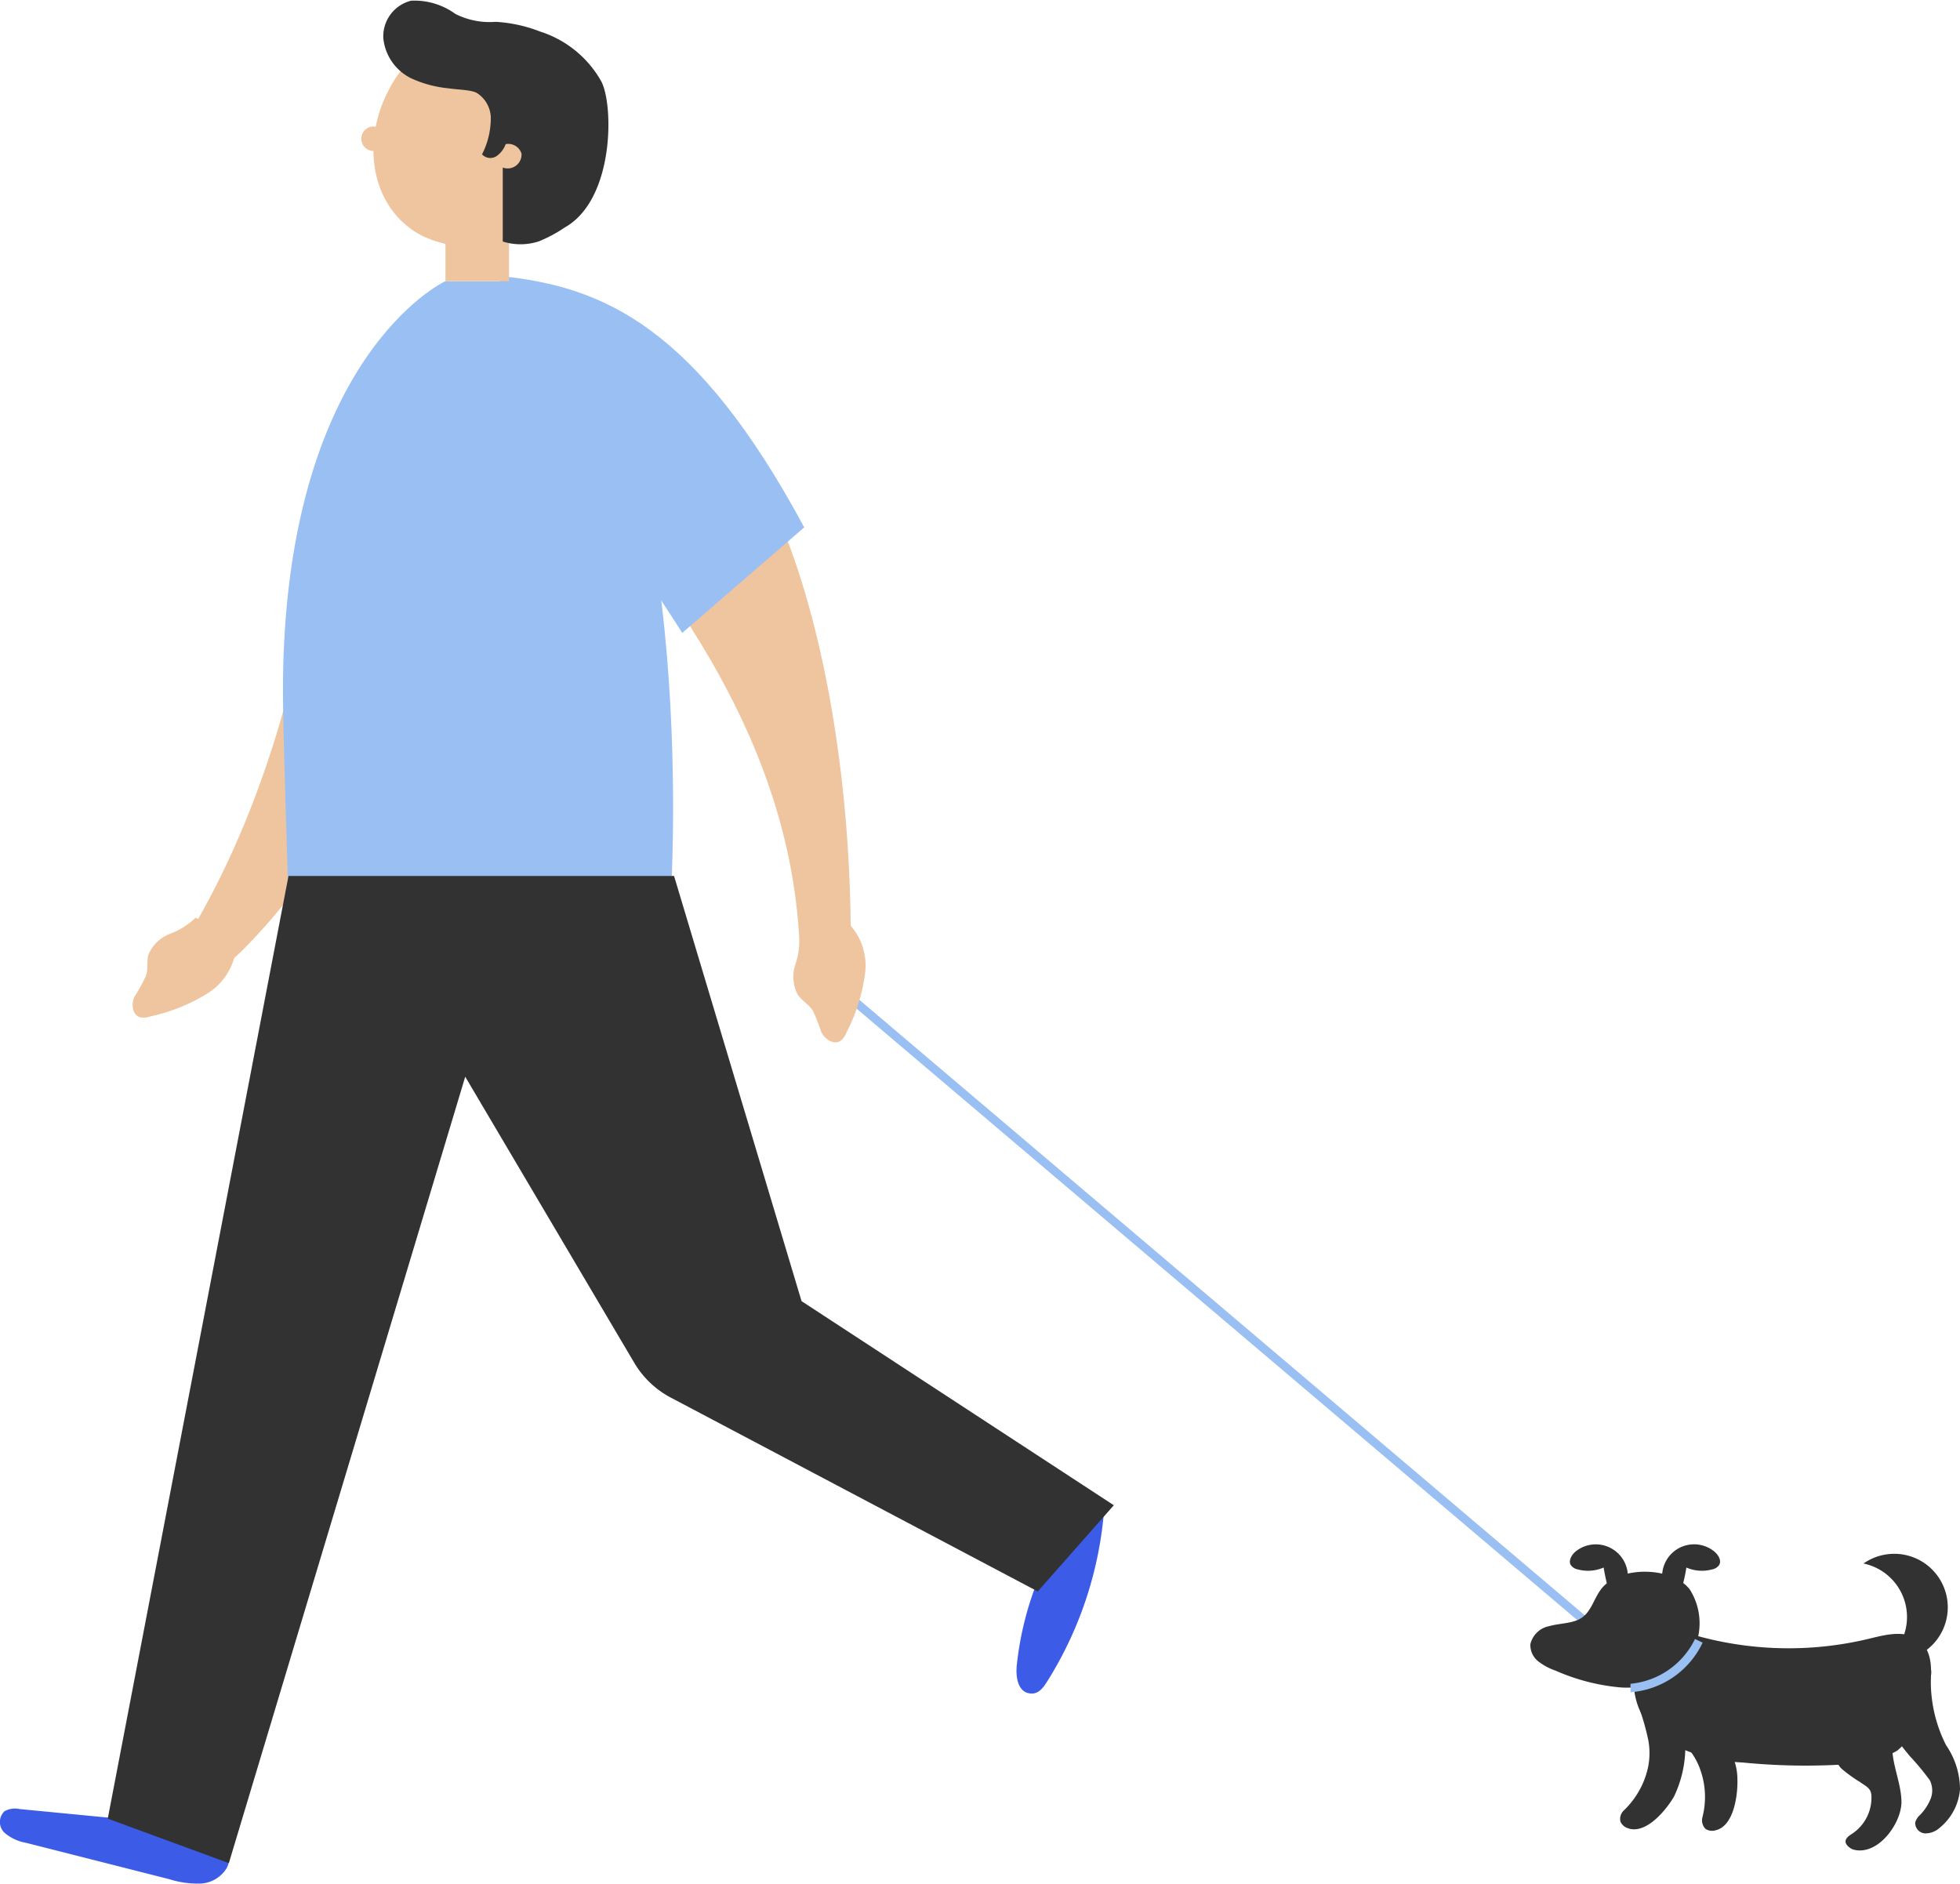 <svg xmlns="http://www.w3.org/2000/svg" viewBox="0 0 140.97 135.48"><defs><style>.cls-1{fill:#efc59f;}.cls-2{fill:#99bff3;}.cls-3{fill:#3c5ce7;}.cls-4{fill:#323232;}</style></defs><g id="レイヤー_2" data-name="レイヤー 2"><g id="Layer_1" data-name="Layer 1"><path class="cls-1" d="M14.07,66a5.33,5.33,0,0,1-1.84,1.16,2.78,2.78,0,0,0-1.55,1.48c-.15.5,0,1.05-.19,1.56a12.74,12.74,0,0,1-.82,1.49c-.24.52-.16,1.28.38,1.47a1.36,1.36,0,0,0,.77-.06A12.92,12.92,0,0,0,15,71.4a4.38,4.38,0,0,0,2-3.8Z"/><path class="cls-1" d="M16.57,69.14a14,14,0,0,0,1.07-1A40.79,40.79,0,0,0,29,44.94a33.06,33.06,0,0,0-3.75-4.72c-.76-.77-1.51-1.54-2.23-2.31-1.26,10-4.1,20.29-9.24,29A10.51,10.51,0,0,0,16.57,69.14Z"/><path class="cls-1" d="M61.19,67.53c0-10.61-1.69-21.66-4.93-29.62L49.61,45c4.09,6.43,7.33,13.74,7.86,22.22Z"/><path class="cls-2" d="M35.94,19.85l.3,9.67c4.48,4,8.86,9.73,12.83,16l8.77-7.59C50.06,23.46,43.36,20.59,35.94,19.85Z"/><polygon class="cls-2" points="117.32 119.81 59.45 70.71 59.85 70.25 117.71 119.34 117.32 119.81"/><path class="cls-1" d="M57.47,67.22a5.19,5.19,0,0,1-.27,2.16,2.8,2.8,0,0,0,.16,2.13c.29.44.78.71,1.08,1.14a12.09,12.09,0,0,1,.63,1.58c.25.51.89.94,1.37.64a1.38,1.38,0,0,0,.45-.63A12.84,12.84,0,0,0,62.22,70a4.36,4.36,0,0,0-1.65-4Z"/><path class="cls-3" d="M74.66,113.61a23,23,0,0,0-1.53,6.16c-.08.78.05,1.81.82,2s1.14-.48,1.47-1a27.25,27.25,0,0,0,4-12.27,15,15,0,0,0-4.23,3.83Z"/><path class="cls-3" d="M8.66,130.81l-7.25-.7a1.55,1.55,0,0,0-1.09.16,1.07,1.07,0,0,0,0,1.54,3.22,3.22,0,0,0,1.56.73l10.28,2.61a6.83,6.83,0,0,0,2.24.32,2.33,2.33,0,0,0,1.89-1.09,1.43,1.43,0,0,0-.54-1.95Z"/><rect class="cls-1" x="32.04" y="14.03" width="4.57" height="6.2"/><path class="cls-1" d="M41.24,13.51a8.4,8.4,0,0,1-10.92,3.43C26.66,15,25.93,10.22,28,6.4A7.7,7.7,0,0,1,38.34,3,7.7,7.7,0,0,1,41.24,13.51Z"/><path class="cls-4" d="M38.75,17.36a10,10,0,0,0,1.87-1c3.56-2,3.53-8.77,2.63-10.5a7.73,7.73,0,0,0-4.4-3.59,10.43,10.43,0,0,0-3.2-.7A5.46,5.46,0,0,1,32.75,1,5,5,0,0,0,29.57.05a2.64,2.64,0,0,0-2,2.7,3.61,3.61,0,0,0,2,2.88,8.27,8.27,0,0,0,2.67.72c1.28.19,2.3,0,3.16,1.19.38.54,1,2.49.46,3.09a1,1,0,0,1,1.65.42,1,1,0,0,1-1.35,1l0,5.32A4.23,4.23,0,0,0,38.75,17.36Z"/><path class="cls-1" d="M26,9.83a.88.88,0,1,0,1-.72A.87.87,0,0,0,26,9.83Z"/><path class="cls-4" d="M33.7,6.42a2.18,2.18,0,0,1,1.6,2,5.74,5.74,0,0,1-.63,2.68.81.81,0,0,0,1.07.11,1.83,1.83,0,0,0,.68-1,3.76,3.76,0,0,0,.22-2.47,2.28,2.28,0,0,0-1.75-1.64Z"/><path class="cls-2" d="M32,20.24S20.33,25.69,20.35,49.78c0,2.7.35,13.36.35,13.36H48.31s2-38.08-11.7-42.9Z"/><path class="cls-4" d="M20.75,63l-13,67.8L16.46,134l17-56.56L45.61,98a6.67,6.67,0,0,0,2.64,2.52l26.39,13.94,5.47-6.2L57.65,93.58,48.48,63Z"/><path class="cls-4" d="M115.55,113.89c-1,.8-.94,2.25-2.23,2.68-.62.21-1.29.21-1.92.39a1.72,1.72,0,0,0-1.33,1.29,1.48,1.48,0,0,0,.56,1.23,4.14,4.14,0,0,0,1.24.67,14.8,14.8,0,0,0,4.55,1.2,6.07,6.07,0,0,0,4.42-1.33,4.53,4.53,0,0,0,.69-5.71C120.31,112.75,117,112.65,115.55,113.89Z"/><path class="cls-4" d="M117.08,113.52a2.31,2.31,0,0,0-3.75-1.94c-.3.25-.55.69-.34,1a.81.81,0,0,0,.51.3,2.84,2.84,0,0,0,1.84-.14,13.46,13.46,0,0,0,.56,2.25Z"/><path class="cls-4" d="M119.55,113.52a2.3,2.3,0,0,1,3.74-1.94c.31.25.56.69.34,1a.81.81,0,0,1-.51.3,2.81,2.81,0,0,1-1.83-.14,12.58,12.58,0,0,1-.57,2.25Z"/><path class="cls-4" d="M117.51,121.11a5,5,0,0,0,2.69,4.31,12.51,12.51,0,0,0,5.12,1.34,46,46,0,0,0,7.51.13,7.1,7.1,0,0,0,3.65-1,6.73,6.73,0,0,0,2.26-4.36c.24-1.24.29-2.75-.7-3.54s-2.39-.43-3.61-.13a24.72,24.72,0,0,1-14.12-.76Z"/><path class="cls-4" d="M136.83,117.87a3.93,3.93,0,0,0-2.8-5.42,3.85,3.85,0,1,1,2.08,7Z"/><path class="cls-4" d="M132.36,124.49a2.05,2.05,0,0,0,.06,2.69,9.9,9.9,0,0,0,1.38,1c.42.31.78.42.8,1a3.11,3.11,0,0,1-1.35,2.68c-.21.14-.47.29-.51.54s.31.57.62.64c1.73.4,3.37-1.87,3.4-3.41,0-1.75-1.16-3.54-.42-5.27-.23.55.7,1.53,1,1.92a18.4,18.4,0,0,1,1.46,1.76,1.66,1.66,0,0,1,.06,1.33,3.63,3.63,0,0,1-.75,1.15,1.18,1.18,0,0,0-.36.55.75.75,0,0,0,.7.79,1.55,1.55,0,0,0,1.08-.42,4,4,0,0,0,1.44-2.75,5.64,5.64,0,0,0-1-3.17,10.11,10.11,0,0,1-1.09-5,1.17,1.17,0,0,0-.26-1c-.31-.25-.77-.09-1.13.09a13.06,13.06,0,0,0-5.38,5.19Z"/><path class="cls-4" d="M123.71,125a9.65,9.65,0,0,0-3.7-1.53l.14,1.33c.41.27,1,.62,1.07.72a5,5,0,0,1,1,1.57,5.94,5.94,0,0,1,.4,1.81,5.87,5.87,0,0,1-.18,1.82.87.87,0,0,0,.23.82.88.88,0,0,0,.71.1c1.34-.29,1.62-2.59,1.58-3.69A4.15,4.15,0,0,0,123.71,125Z"/><path class="cls-4" d="M121.21,125.93a5.33,5.33,0,0,0-1-3.52l-2.24.64a17.52,17.52,0,0,1,.58,2.1,5.11,5.11,0,0,1,0,1.87,5.87,5.87,0,0,1-.64,1.74,6.11,6.11,0,0,1-1.12,1.45.84.84,0,0,0-.24.81.87.87,0,0,0,.54.47c1.29.47,2.76-1.32,3.31-2.28A8.29,8.29,0,0,0,121.21,125.93Z"/><path class="cls-2" d="M117.27,121.71l0-.61a5.75,5.75,0,0,0,4.64-3.22l.55.26A6.26,6.26,0,0,1,117.27,121.71Z"/></g></g></svg>